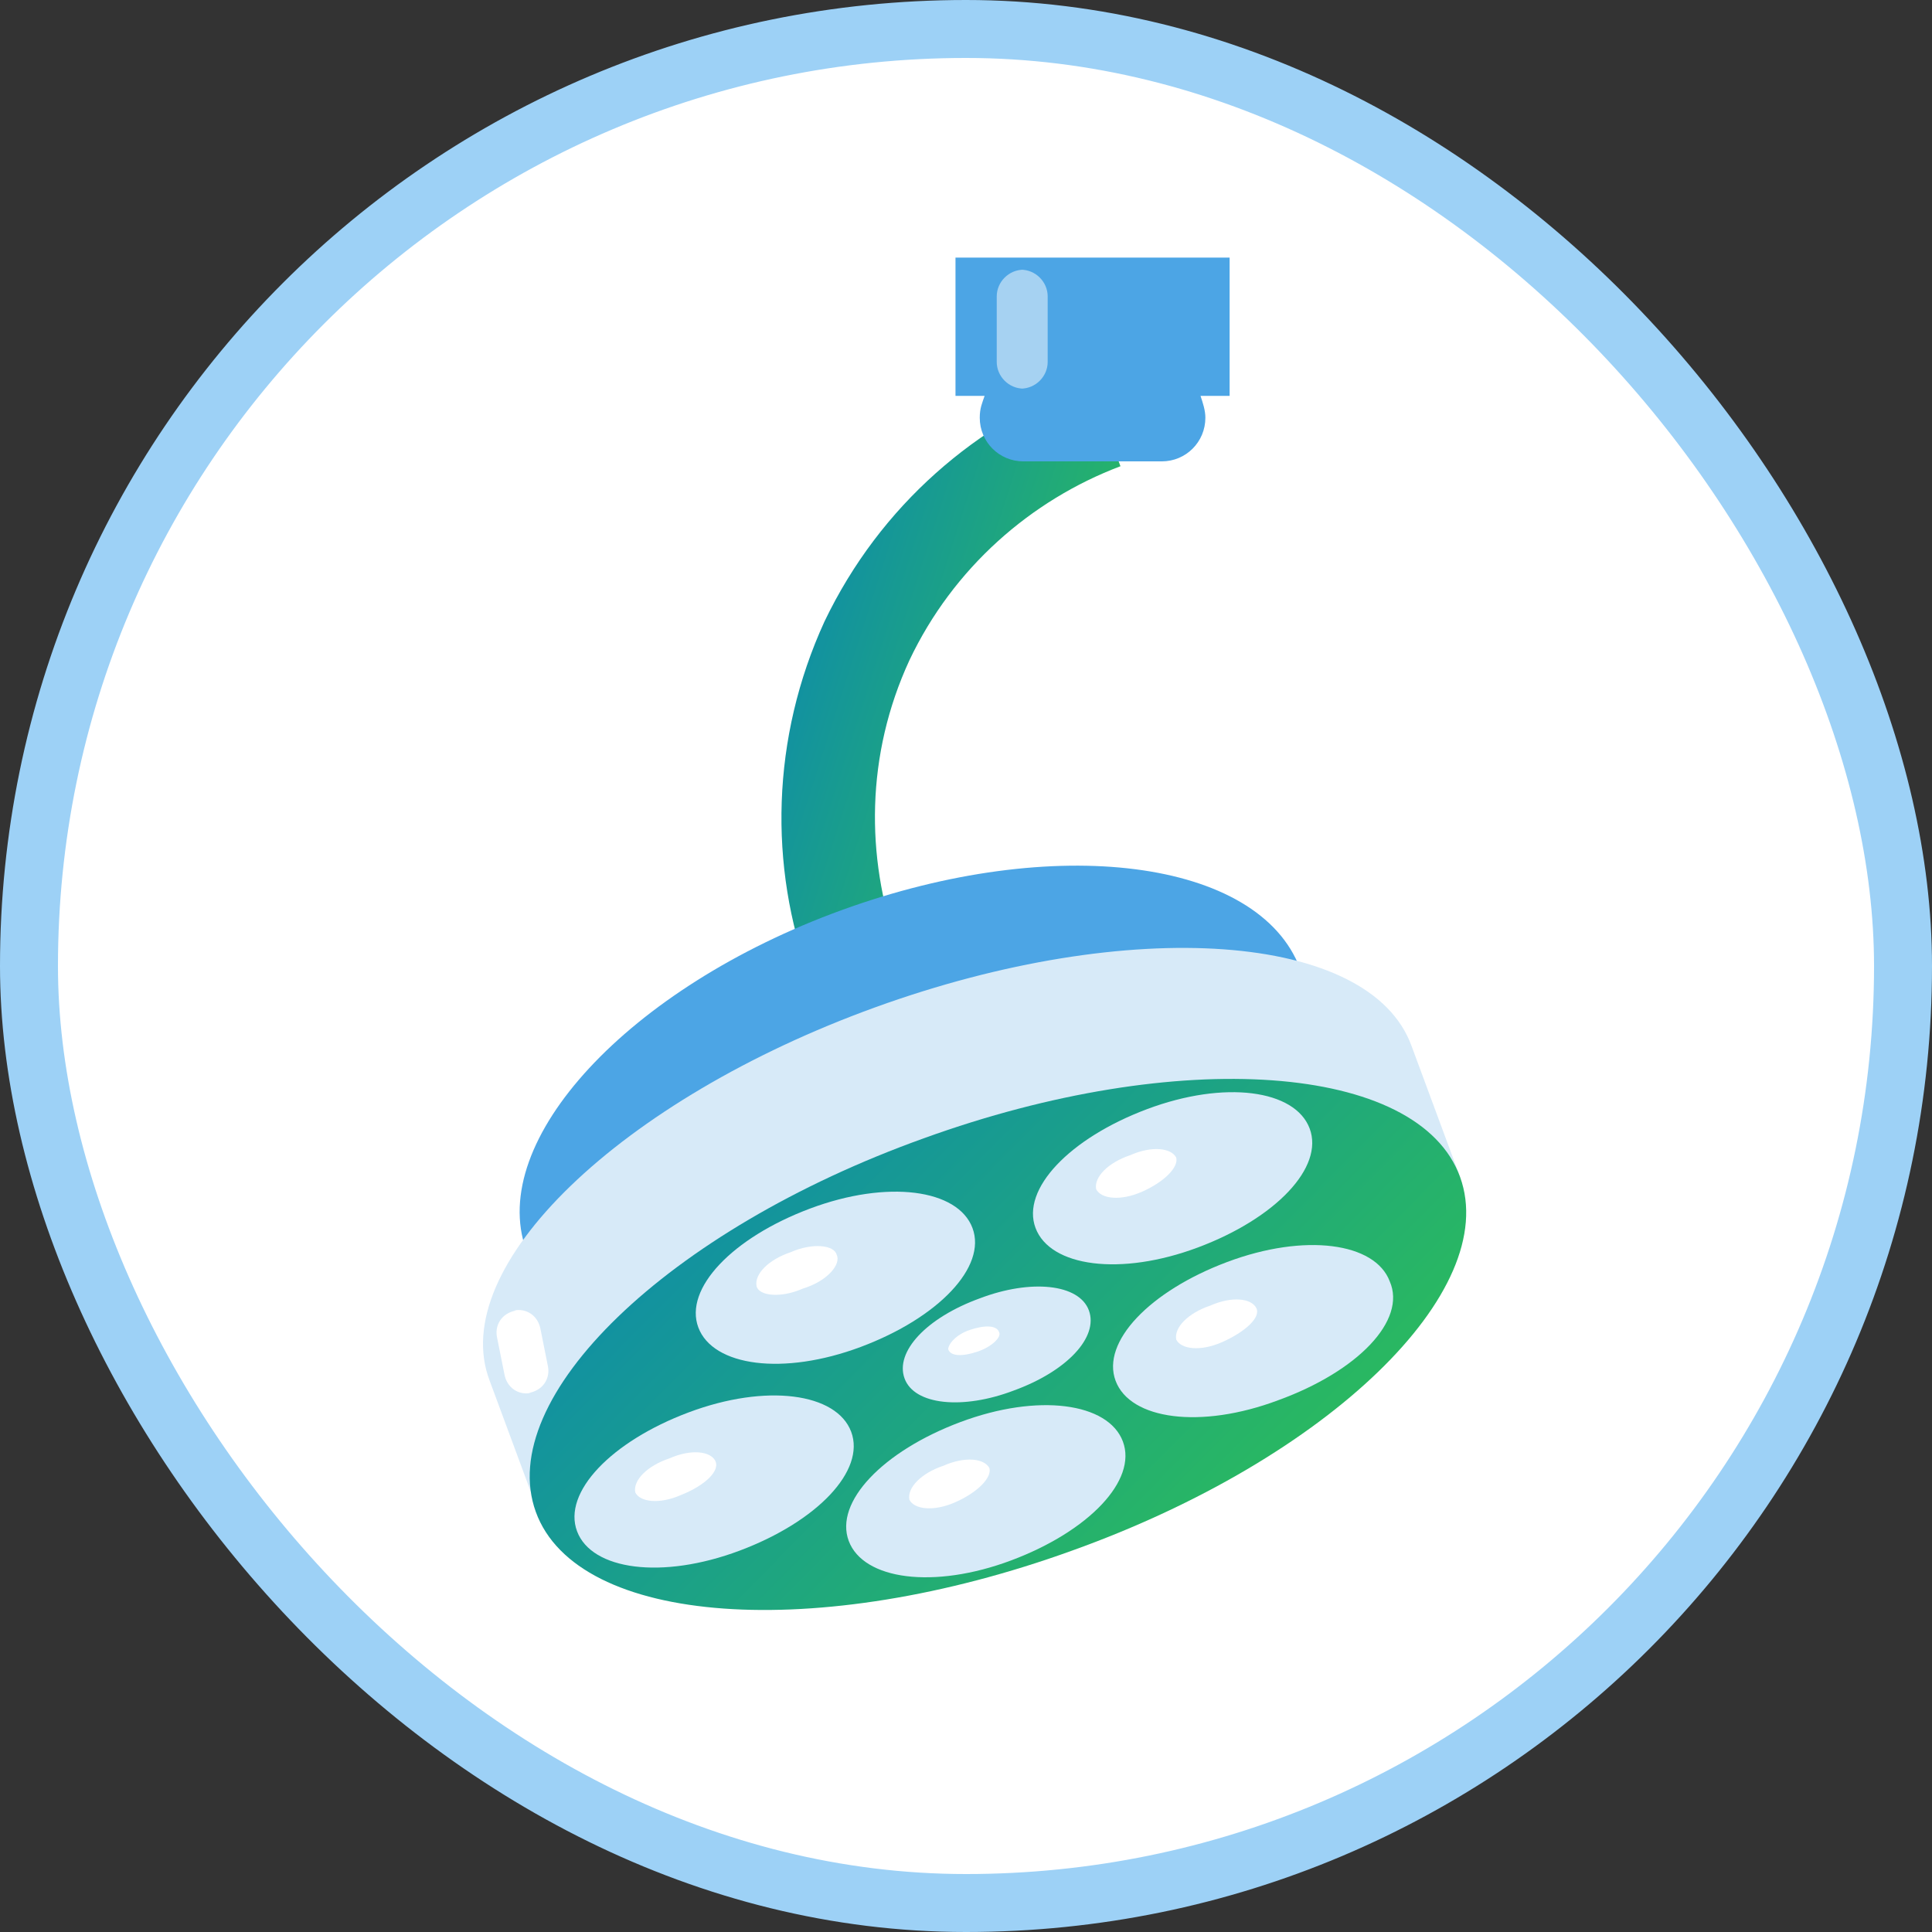 <svg width="100" height="100" viewBox="0 0 100 100" fill="none" xmlns="http://www.w3.org/2000/svg">
<rect x="0" y="0" width="100" height="100" fill="#333333" stroke="none"/>
<rect x="1.5" y="1.5" width="97" height="97" rx="48.5" fill="white"/>
<rect x="1.5" y="1.5" width="97" height="97" rx="48.5" stroke="#9DD1F6" stroke-width="3"/>
<path d="M57.995 24.132L56.362 19.737C50.586 21.872 45.563 26.141 42.675 32.169C39.913 38.196 39.787 44.851 41.922 50.627L46.442 48.995C44.81 44.349 44.81 39.075 47.07 34.178C49.331 29.406 53.349 25.89 57.995 24.132Z" fill="url(#paint0_linear_6_13683)"/>
<path d="M67.286 50.125C65.152 44.474 54.604 43.093 43.554 47.111C32.504 51.13 25.221 59.04 27.23 64.691C29.364 70.342 39.912 71.723 50.962 67.705C62.013 63.687 69.296 55.776 67.286 50.125Z" fill="#4CA5E5"/>
<path d="M75.575 60.924L73.063 54.144C70.928 48.242 58.497 47.363 45.312 52.135C32.127 56.906 23.086 65.57 25.347 71.472L27.858 78.253L33.258 76.244C38.531 76.997 45.814 76.118 53.223 73.481C60.757 70.719 66.785 66.826 70.301 62.808L75.575 60.924Z" fill="#D7EAF8"/>
<path d="M75.575 60.924C73.44 55.022 61.009 54.143 47.824 58.915C34.513 63.687 25.598 72.351 27.733 78.253C29.867 84.154 42.299 85.033 55.483 80.262C68.794 75.49 77.709 66.826 75.575 60.924Z" fill="url(#paint1_linear_6_13683)"/>
<path d="M44.559 69.714C40.541 71.221 36.899 70.719 36.146 68.71C35.392 66.701 37.904 64.064 41.922 62.557C45.94 61.05 49.582 61.552 50.335 63.561C51.089 65.57 48.577 68.207 44.559 69.714Z" fill="#D7EAF8"/>
<path d="M43.304 64.942C43.178 64.44 42.048 64.314 40.918 64.817C39.788 65.194 39.035 65.947 39.16 66.575C39.286 67.077 40.416 67.203 41.546 66.7C42.802 66.324 43.555 65.445 43.304 64.942Z" fill="white"/>
<path d="M38.281 80.262C34.263 81.769 30.621 81.267 29.868 79.258C29.114 77.249 31.626 74.612 35.644 73.105C39.662 71.598 43.304 72.1 44.057 74.109C44.81 76.118 42.299 78.755 38.281 80.262Z" fill="#D7EAF8"/>
<path d="M37.025 75.615C36.773 75.113 35.769 74.987 34.639 75.49C33.509 75.866 32.755 76.62 32.881 77.248C33.132 77.75 34.136 77.876 35.267 77.373C36.522 76.871 37.276 76.118 37.025 75.615Z" fill="white"/>
<path d="M62.012 64.565C57.994 66.072 54.352 65.569 53.599 63.56C52.846 61.551 55.357 58.914 59.375 57.407C63.394 55.901 67.035 56.403 67.788 58.412C68.542 60.421 66.031 63.058 62.012 64.565Z" fill="#D7EAF8"/>
<path d="M60.882 59.92C60.631 59.418 59.626 59.292 58.496 59.794C57.366 60.171 56.613 60.925 56.738 61.552C56.989 62.055 57.994 62.18 59.124 61.678C60.254 61.176 61.008 60.422 60.882 59.92Z" fill="white"/>
<path d="M66.157 72.477C62.139 73.984 58.497 73.481 57.744 71.472C56.99 69.463 59.502 66.826 63.52 65.32C67.538 63.813 71.18 64.315 71.933 66.324C72.812 68.333 70.301 70.97 66.157 72.477Z" fill="#D7EAF8"/>
<path d="M65.027 67.705C64.775 67.203 63.771 67.077 62.641 67.579C61.511 67.956 60.757 68.71 60.883 69.338C61.134 69.84 62.139 69.965 63.269 69.463C64.399 68.961 65.278 68.207 65.027 67.705Z" fill="white"/>
<path d="M52.469 71.975C49.833 72.979 47.321 72.728 46.819 71.347C46.317 69.965 47.949 68.207 50.712 67.203C53.349 66.198 55.86 66.449 56.362 67.831C56.864 69.212 55.232 70.97 52.469 71.975Z" fill="#D7EAF8"/>
<path d="M51.716 68.959C51.59 68.582 50.963 68.582 50.209 68.833C49.456 69.084 49.079 69.587 49.079 69.838C49.205 70.215 49.833 70.215 50.586 69.963C51.339 69.712 51.842 69.21 51.716 68.959Z" fill="white"/>
<path d="M52.344 80.764C48.326 82.271 44.684 81.769 43.931 79.76C43.178 77.75 45.689 75.113 49.707 73.607C53.725 72.1 57.367 72.602 58.12 74.611C58.874 76.62 56.362 79.257 52.344 80.764Z" fill="#D7EAF8"/>
<path d="M51.214 75.993C50.963 75.491 49.958 75.365 48.828 75.868C47.698 76.244 46.945 76.998 47.07 77.626C47.321 78.128 48.326 78.253 49.456 77.751C50.586 77.249 51.34 76.496 51.214 75.993Z" fill="white"/>
<path d="M63.52 13.333H49.456V20.491H50.963C50.837 20.867 50.712 21.118 50.712 21.621C50.712 22.876 51.716 23.881 52.972 23.881H60.13C61.385 23.881 62.39 22.876 62.39 21.621C62.39 21.244 62.264 20.867 62.139 20.491H63.645V13.333H63.52Z" fill="#4CA5E5"/>
<path d="M28.361 70.718C28.486 71.345 28.11 71.973 27.356 72.099H27.482C26.854 72.224 26.226 71.848 26.101 71.094L25.724 69.211C25.598 68.583 25.975 67.955 26.729 67.829H26.603C27.231 67.704 27.859 68.081 27.984 68.834L28.361 70.718Z" fill="white"/>
<path opacity="0.5" d="M51.591 15.342C51.591 14.589 52.219 13.961 52.972 13.961H52.846C53.6 13.961 54.228 14.589 54.228 15.342V18.733C54.228 19.486 53.6 20.114 52.846 20.114H52.972C52.219 20.114 51.591 19.486 51.591 18.733V15.342Z" fill="white"/>
<defs>
<linearGradient id="paint0_linear_6_13683" x1="40.447" y1="19.737" x2="65.08" y2="27.608" gradientUnits="userSpaceOnUse">
<stop stop-color="#0983B8"/>
<stop offset="1" stop-color="#32C64A"/>
</linearGradient>
<linearGradient id="paint1_linear_6_13683" x1="27.417" y1="55.844" x2="65.219" y2="93.339" gradientUnits="userSpaceOnUse">
<stop stop-color="#0983B8"/>
<stop offset="1" stop-color="#32C64A"/>
</linearGradient>
</defs>
</svg>

